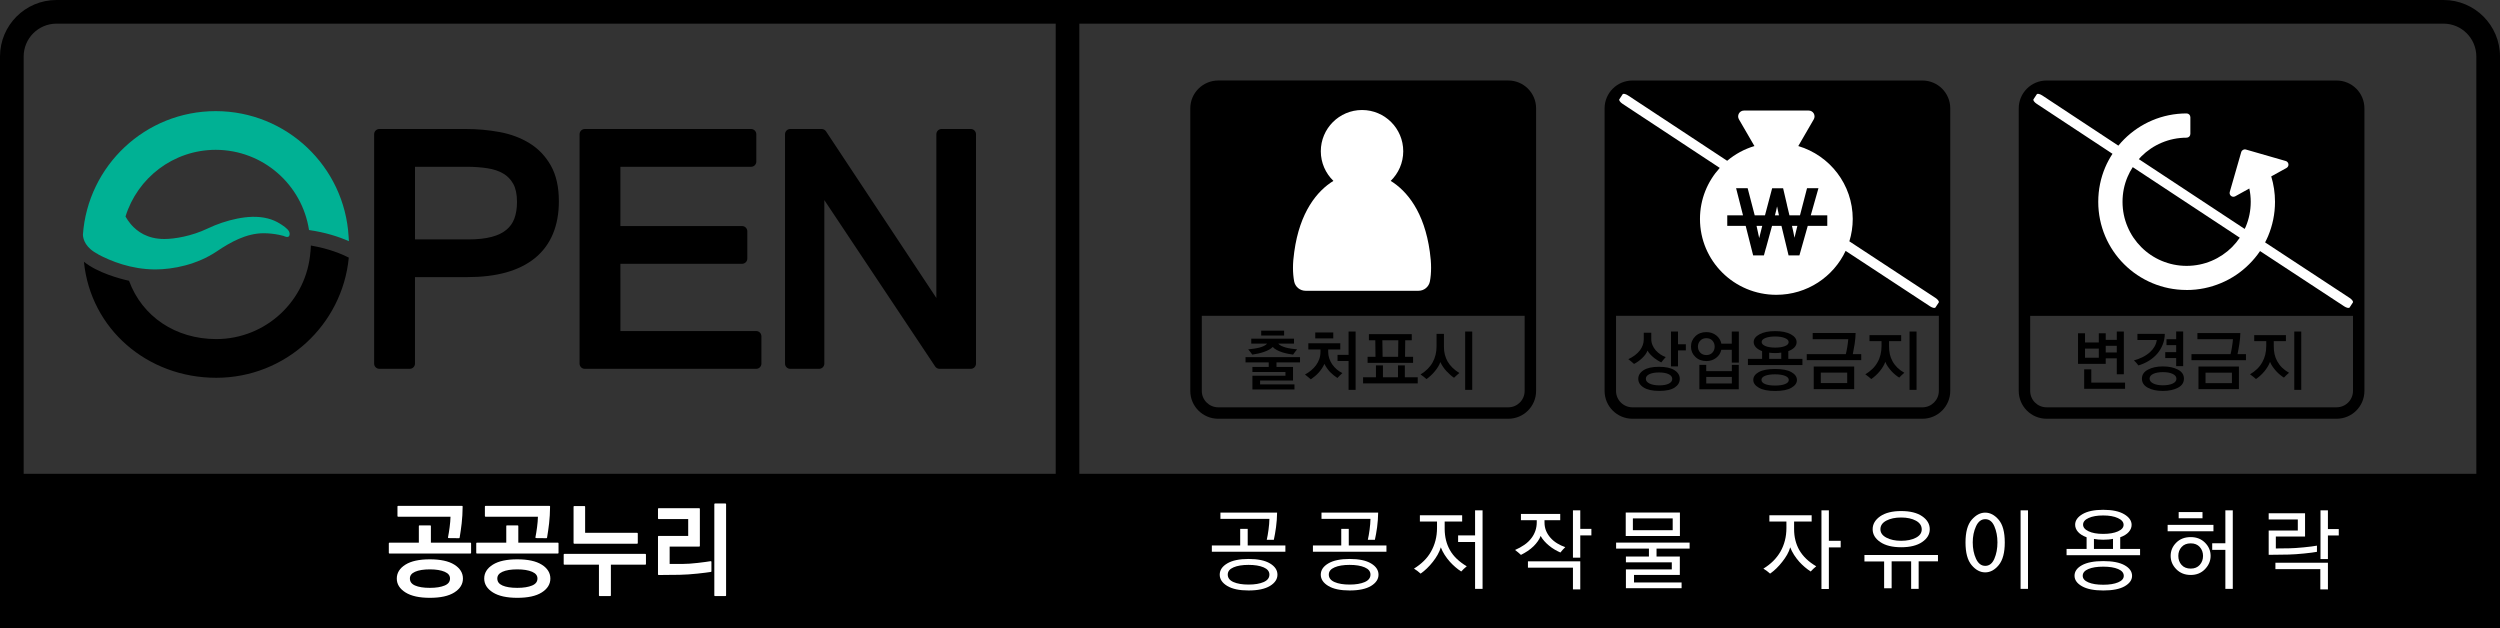 <?xml version="1.0" encoding="utf-8"?>
<!-- Generator: Adobe Illustrator 14.0.0, SVG Export Plug-In . SVG Version: 6.00 Build 43363)  -->
<!DOCTYPE svg PUBLIC "-//W3C//DTD SVG 1.1//EN" "http://www.w3.org/Graphics/SVG/1.1/DTD/svg11.dtd">
<svg version="1.1" id="Layer_1" xmlns="http://www.w3.org/2000/svg" xmlns:xlink="http://www.w3.org/1999/xlink" x="0px" y="0px"
	 width="270.583px" height="67.971px" viewBox="0 0 270.583 67.971" enable-background="new 0 0 270.583 67.971"
	 xml:space="preserve">
<rect x="0" y="0" width="270.583" height="67.971" fill="#333333" stroke="none"/>
<path d="M229.106,40.508v-1.725h-1.197v0.6h-2.998v-3.311h0.757v0.992h1.493v-0.992h0.748v0.715h1.197v-0.904h0.764v4.625H229.106z
	 M225.577,42.079v-2.107h0.77v1.441h3.656v0.666H225.577z M227.161,37.729h-1.493v0.99h1.493V37.729z M229.106,37.424h-1.197v0.723
	h1.197V37.424z"/>
<path d="M234.304,36.137c-0.009,0.42-0.085,0.807-0.228,1.16c-0.141,0.354-0.33,0.672-0.566,0.955
	c-0.258,0.305-0.564,0.568-0.916,0.789c-0.355,0.219-0.738,0.389-1.148,0.512c-0.033-0.053-0.098-0.133-0.193-0.246
	c-0.098-0.114-0.195-0.213-0.295-0.297c0.306-0.082,0.611-0.195,0.916-0.344c0.306-0.148,0.58-0.332,0.824-0.549
	c0.193-0.174,0.356-0.371,0.484-0.591c0.131-0.22,0.215-0.462,0.252-0.724h-2.094v-0.666H234.304z M232.469,41.967
	c-0.428-0.229-0.641-0.557-0.641-0.986c0-0.418,0.217-0.744,0.654-0.975c0.436-0.232,0.973-0.348,1.609-0.348
	c0.652,0,1.193,0.115,1.63,0.344s0.653,0.555,0.653,0.979c0,0.43-0.217,0.758-0.653,0.986c-0.437,0.23-0.978,0.344-1.63,0.344
	C233.436,42.311,232.895,42.198,232.469,41.967 M233.059,41.506c0.268,0.131,0.615,0.197,1.039,0.197
	c0.434,0,0.787-0.063,1.059-0.189c0.272-0.129,0.404-0.301,0.404-0.518c0-0.223-0.132-0.396-0.404-0.527
	c-0.271-0.131-0.625-0.192-1.059-0.192c-0.424,0-0.771,0.062-1.039,0.185c-0.268,0.127-0.402,0.299-0.402,0.52
	C232.657,41.2,232.792,41.374,233.059,41.506 M235.534,39.631v-0.877h-1.182v-0.643h1.182v-0.758h-1.047v-0.643h1.047v-0.836h0.758
	v3.756H235.534z"/>
<path d="M237.19,38.981v-0.65h4.23c0.051-0.195,0.104-0.447,0.154-0.764c0.053-0.316,0.088-0.604,0.105-0.855h-3.847v-0.666h4.647
	c-0.004,0.359-0.041,0.752-0.106,1.182s-0.132,0.797-0.198,1.104h0.912v0.65H237.19z M237.948,39.674h4.377v2.446h-4.377V39.674z
	 M241.567,40.333h-2.856v1.132h2.856V40.333z"/>
<path d="M246.182,38.334c0.061,0.271,0.156,0.523,0.287,0.76c0.139,0.254,0.313,0.486,0.527,0.697
	c0.215,0.209,0.465,0.393,0.753,0.555c-0.093,0.08-0.192,0.168-0.294,0.264c-0.102,0.098-0.186,0.184-0.258,0.26
	c-0.133-0.08-0.268-0.18-0.412-0.297s-0.283-0.248-0.414-0.389c-0.146-0.16-0.279-0.328-0.4-0.502
	c-0.119-0.176-0.213-0.348-0.279-0.518c-0.061,0.174-0.145,0.35-0.252,0.523c-0.106,0.174-0.225,0.342-0.356,0.502
	c-0.146,0.174-0.298,0.332-0.456,0.475c-0.156,0.141-0.311,0.262-0.457,0.359c-0.08-0.074-0.176-0.156-0.285-0.242
	c-0.111-0.088-0.23-0.176-0.359-0.268c0.283-0.168,0.537-0.361,0.762-0.574c0.223-0.215,0.412-0.461,0.563-0.732
	c0.141-0.25,0.248-0.521,0.322-0.813c0.074-0.295,0.109-0.611,0.109-0.957v-0.516h-1.303v-0.65h3.432v0.65h-1.316v0.553
	C246.094,37.776,246.125,38.063,246.182,38.334 M248.317,35.883h0.756v6.315h-0.756V35.883z"/>
<path d="M252.897,8.715h-31.391c-1.666,0.002-3.008,1.348-3.012,3.01v30.586c0.004,1.664,1.346,3.008,3.012,3.012h31.391
	c1.664,0,3.012-1.348,3.012-3.012V11.725C255.909,10.061,254.561,8.715,252.897,8.715 M252.897,44.084h-31.391
	c-0.982,0-1.773-0.793-1.773-1.773v-8.127h34.939v8.127C254.67,43.292,253.876,44.083,252.897,44.084"/>
<path fill="#FFFFFF" d="M254.309,32.247l-9.15-6.012c0.113-0.219,0.225-0.441,0.32-0.67c0.48-1.143,0.752-2.402,0.752-3.715v-0.014
	c0-0.955-0.146-1.877-0.408-2.744l1.654-0.914c0.145-0.082,0.229-0.241,0.209-0.404c-0.02-0.166-0.135-0.303-0.293-0.348
	l-4.313-1.242c-0.217-0.063-0.442,0.064-0.506,0.281l-1.24,4.311c-0.047,0.158,0.011,0.33,0.139,0.432
	c0.129,0.104,0.307,0.117,0.451,0.039l1.527-0.846c0.1,0.465,0.152,0.945,0.152,1.443c0,0.959-0.191,1.869-0.541,2.697
	c-0.035,0.082-0.078,0.158-0.115,0.236l-11.455-7.553c0.088-0.098,0.174-0.199,0.266-0.293c0.628-0.625,1.378-1.137,2.207-1.484
	c0.832-0.352,1.738-0.545,2.697-0.545c0.107,0,0.213-0.043,0.289-0.119c0.076-0.08,0.119-0.182,0.119-0.291v-1.806
	c0-0.108-0.043-0.214-0.119-0.29s-0.182-0.119-0.289-0.119c-1.313,0-2.572,0.264-3.721,0.75c-1.145,0.484-2.176,1.184-3.041,2.049
	c-0.219,0.219-0.426,0.449-0.623,0.688l-8.24-5.434c-0.26-0.17-0.526-0.227-0.59-0.125l-0.355,0.541
	c-0.068,0.1,0.087,0.32,0.348,0.492l8.201,5.408c-0.301,0.465-0.57,0.953-0.789,1.471c-0.486,1.148-0.752,2.404-0.752,3.727
	c0,1.314,0.266,2.576,0.752,3.723s1.188,2.176,2.051,3.033c0.863,0.863,1.895,1.558,3.039,2.039c1.137,0.48,2.387,0.744,3.688,0.746
	h0.018l0.016,0.004h0.012c1.316,0,2.574-0.27,3.712-0.75c1.149-0.481,2.181-1.176,3.043-2.041c0.438-0.431,0.835-0.909,1.181-1.423
	l9.104,5.979c0.257,0.17,0.521,0.225,0.591,0.127l0.354-0.541C254.725,32.637,254.571,32.417,254.309,32.247 M241.575,26.75
	c-0.631,0.627-1.381,1.134-2.209,1.482c-0.828,0.35-1.74,0.544-2.703,0.544c-0.959,0-1.865-0.194-2.697-0.544
	c-0.829-0.348-1.579-0.855-2.207-1.484c-0.629-0.629-1.137-1.375-1.486-2.207c-0.354-0.828-0.545-1.738-0.545-2.699
	c0-0.965,0.191-1.871,0.545-2.701c0.154-0.369,0.346-0.717,0.561-1.051l11.584,7.637C242.168,26.096,241.888,26.437,241.575,26.75"
	/>
<path d="M264.473,0H6.111C2.734,0,0.004,2.736,0,6.113v61.858h270.583V52.639c0.003-0.027,0-0.051,0-0.078V6.113
	C270.583,2.738,267.848,0,264.473,0 M2.561,6.113C2.564,4.15,4.15,2.563,6.111,2.559h108.152V51.28H2.561V6.113z M268.022,51.28
	H116.82V2.559h147.653c1.959,0.004,3.545,1.592,3.549,3.555V51.28z"/>
<path d="M138.159,39.225v0.488h1.789v1.473h-3.564v0.418h3.721v0.551h-4.553v-1.486h3.576V40.26h-3.576v-0.547h1.766v-0.488h-2.51
	v-0.572h5.898v0.572H138.159z M138.69,37.44c0.144,0.068,0.297,0.125,0.469,0.174c0.191,0.053,0.396,0.092,0.609,0.123
	c0.215,0.031,0.422,0.057,0.621,0.074c-0.068,0.076-0.14,0.168-0.225,0.279c-0.084,0.111-0.152,0.211-0.209,0.293
	c-0.174-0.021-0.363-0.055-0.563-0.096c-0.199-0.039-0.396-0.09-0.59-0.15c-0.22-0.07-0.426-0.154-0.613-0.256
	c-0.184-0.098-0.33-0.207-0.434-0.33c-0.104,0.107-0.234,0.207-0.396,0.295c-0.16,0.09-0.336,0.168-0.531,0.234
	c-0.197,0.07-0.404,0.131-0.625,0.18c-0.219,0.051-0.439,0.09-0.661,0.123c-0.062-0.094-0.132-0.188-0.209-0.281
	c-0.077-0.096-0.155-0.191-0.235-0.291c0.221-0.018,0.438-0.043,0.651-0.078c0.209-0.031,0.409-0.072,0.591-0.119
	c0.186-0.053,0.348-0.113,0.484-0.184c0.141-0.07,0.246-0.15,0.316-0.24h-1.713v-0.537h4.627v0.537h-1.705
	C138.436,37.288,138.547,37.372,138.69,37.44 M136.504,35.79h2.481v0.529h-2.481V35.79z"/>
<path d="M143.87,38.799c0.08,0.227,0.184,0.439,0.316,0.633c0.146,0.207,0.314,0.393,0.505,0.555
	c0.19,0.164,0.392,0.293,0.599,0.393c-0.104,0.09-0.201,0.182-0.291,0.275c-0.088,0.094-0.174,0.18-0.248,0.256
	c-0.133-0.086-0.266-0.182-0.4-0.291c-0.133-0.107-0.266-0.229-0.398-0.359c-0.113-0.123-0.223-0.258-0.324-0.404
	c-0.105-0.146-0.199-0.305-0.283-0.474c-0.076,0.169-0.166,0.333-0.27,0.491s-0.223,0.309-0.352,0.457
	c-0.119,0.131-0.25,0.256-0.393,0.377c-0.145,0.121-0.297,0.236-0.457,0.35c-0.076-0.07-0.172-0.152-0.287-0.246
	c-0.115-0.096-0.229-0.186-0.344-0.277c0.236-0.127,0.455-0.273,0.662-0.445c0.205-0.17,0.383-0.355,0.533-0.559
	c0.152-0.207,0.27-0.432,0.354-0.672c0.086-0.24,0.129-0.5,0.129-0.777v-0.262h-1.316v-0.664h3.459v0.664h-1.309v0.262
	C143.754,38.331,143.793,38.569,143.87,38.799 M142.354,35.987h1.951v0.637h-1.951V35.987z M145.961,42.196v-3.125h-1.195v-0.664
	h1.195v-2.525h0.762v6.314H145.961z"/>
<path d="M147.53,41.497v-0.664h1.393v-1.281h0.758v1.281h1.629v-1.287h0.74v1.287h1.395v0.664H147.53z M148.018,39.276v-0.658h0.856
	l-0.021-1.789h-0.693v-0.666h4.639v0.666h-0.705l-0.023,1.789h0.871v0.658H148.018z M149.645,38.618h1.678l0.021-1.789h-1.727
	L149.645,38.618z"/>
<path d="M156.385,38.397c0.07,0.26,0.168,0.502,0.289,0.723c0.152,0.259,0.336,0.492,0.551,0.697
	c0.213,0.205,0.455,0.391,0.723,0.555c-0.107,0.09-0.215,0.182-0.316,0.273c-0.104,0.092-0.189,0.172-0.257,0.242
	c-0.122-0.08-0.253-0.18-0.392-0.301c-0.137-0.119-0.274-0.254-0.412-0.398c-0.143-0.15-0.271-0.313-0.385-0.484
	c-0.117-0.172-0.217-0.346-0.295-0.52c-0.049,0.16-0.127,0.328-0.238,0.506c-0.11,0.178-0.235,0.348-0.371,0.512
	c-0.141,0.17-0.289,0.328-0.448,0.471c-0.157,0.145-0.306,0.264-0.442,0.357c-0.076-0.07-0.174-0.154-0.293-0.248
	s-0.238-0.178-0.349-0.254c0.286-0.174,0.543-0.371,0.763-0.592c0.221-0.219,0.405-0.459,0.551-0.725
	c0.137-0.25,0.242-0.518,0.312-0.805c0.071-0.289,0.106-0.596,0.106-0.92v-1.352h0.799v1.395
	C156.28,37.844,156.315,38.133,156.385,38.397 M158.579,35.881h0.765v6.313h-0.765V35.881z"/>
<path d="M163.247,8.712h-31.393c-1.671,0.007-3.021,1.349-3.025,3.013v30.586c0,1.664,1.354,3.012,3.025,3.012h31.393
	c1.662,0,3.01-1.348,3.01-3.012V11.725C166.256,10.061,164.909,8.712,163.247,8.712 M163.247,44.086h-31.393
	c-0.984-0.004-1.779-0.795-1.779-1.775v-8.129h34.942v8.129C165.017,43.292,164.226,44.083,163.247,44.086"/>
<path d="M178.858,37.366c0.09,0.207,0.207,0.395,0.354,0.561c0.148,0.164,0.32,0.31,0.504,0.435c0.188,0.125,0.377,0.22,0.572,0.284
	c-0.072,0.078-0.156,0.173-0.254,0.291c-0.094,0.117-0.172,0.216-0.231,0.289c-0.116-0.057-0.237-0.123-0.364-0.203
	c-0.127-0.082-0.256-0.168-0.383-0.262c-0.148-0.117-0.285-0.246-0.419-0.381c-0.13-0.139-0.239-0.281-0.325-0.434
	c-0.045,0.137-0.121,0.275-0.225,0.418c-0.104,0.141-0.225,0.275-0.361,0.404c-0.137,0.131-0.281,0.25-0.436,0.359
	c-0.153,0.109-0.297,0.195-0.434,0.262c-0.076-0.066-0.172-0.15-0.287-0.252c-0.117-0.102-0.224-0.189-0.33-0.264
	c0.246-0.113,0.479-0.252,0.701-0.414c0.221-0.164,0.41-0.348,0.566-0.555c0.123-0.166,0.219-0.348,0.293-0.544
	c0.074-0.2,0.111-0.413,0.111-0.638v-0.709h0.813v0.695C178.723,36.94,178.768,37.159,178.858,37.366 M181.241,40.07
	c0.377,0.243,0.566,0.556,0.566,0.931c0,0.383-0.184,0.697-0.549,0.942s-0.922,0.366-1.666,0.366c-0.734,0-1.299-0.121-1.689-0.366
	c-0.392-0.245-0.588-0.56-0.588-0.942c0-0.375,0.191-0.688,0.571-0.931c0.38-0.247,0.937-0.37,1.671-0.37
	C180.301,39.7,180.862,39.823,181.241,40.07 M178.545,41.518c0.273,0.127,0.625,0.191,1.055,0.191c0.438,0,0.779-0.064,1.025-0.188
	c0.244-0.125,0.367-0.293,0.367-0.506c0-0.223-0.131-0.395-0.389-0.518c-0.259-0.121-0.605-0.184-1.039-0.184
	s-0.779,0.061-1.039,0.18c-0.26,0.123-0.39,0.291-0.39,0.506C178.136,41.219,178.272,41.389,178.545,41.518 M181.616,35.881v1.379
	h0.848v0.666h-0.848v1.732h-0.758v-3.777H181.616z"/>
<path d="M187.436,39.241v-1.379h-1.133c-0.08,0.359-0.266,0.65-0.564,0.875c-0.297,0.229-0.648,0.342-1.053,0.342
	c-0.482,0-0.879-0.15-1.193-0.451c-0.313-0.299-0.471-0.67-0.471-1.111c0-0.445,0.158-0.816,0.469-1.119
	c0.309-0.303,0.711-0.453,1.195-0.453c0.414,0,0.77,0.119,1.066,0.352c0.299,0.232,0.484,0.533,0.559,0.9h1.125v-1.314h0.766v3.359
	H187.436z M184.02,38.161c0.166,0.178,0.387,0.268,0.666,0.268c0.277,0,0.496-0.09,0.656-0.268c0.162-0.176,0.241-0.393,0.241-0.645
	c0-0.256-0.079-0.473-0.241-0.648c-0.16-0.176-0.379-0.266-0.656-0.266c-0.279,0-0.5,0.09-0.666,0.27
	c-0.164,0.178-0.248,0.393-0.248,0.645S183.856,37.985,184.02,38.161 M183.928,42.133v-2.639h0.744v0.672h2.771v-0.672h0.75v2.639
	H183.928z M187.444,40.797h-2.771v0.706h2.771V40.797z"/>
<path d="M189.184,39.508v-0.664h1.533v-0.842c-0.291-0.107-0.516-0.248-0.674-0.416c-0.156-0.172-0.236-0.359-0.236-0.567
	c0-0.329,0.209-0.608,0.633-0.837c0.422-0.229,0.984-0.344,1.686-0.344c0.717,0,1.285,0.115,1.703,0.344
	c0.416,0.229,0.623,0.512,0.623,0.852c0,0.209-0.076,0.395-0.229,0.559c-0.154,0.166-0.377,0.303-0.668,0.41v0.842h1.527v0.664
	H189.184z M190.368,40.266c0.403-0.221,0.988-0.331,1.75-0.331c0.775,0,1.362,0.112,1.766,0.339
	c0.402,0.225,0.605,0.512,0.605,0.855c0,0.33-0.201,0.609-0.602,0.84c-0.4,0.232-0.986,0.348-1.762,0.348
	c-0.762,0-1.348-0.115-1.754-0.348c-0.404-0.23-0.607-0.512-0.607-0.848C189.764,40.772,189.967,40.487,190.368,40.266
	 M191.043,41.569c0.266,0.107,0.625,0.16,1.082,0.16c0.449,0,0.807-0.053,1.076-0.16c0.27-0.109,0.404-0.256,0.404-0.439
	c0-0.193-0.135-0.344-0.404-0.453c-0.27-0.107-0.627-0.162-1.076-0.162c-0.457,0-0.816,0.053-1.082,0.158
	c-0.264,0.107-0.395,0.256-0.395,0.449C190.649,41.31,190.78,41.459,191.043,41.569 M191.069,37.452
	c0.268,0.113,0.618,0.17,1.057,0.17c0.437,0,0.785-0.053,1.059-0.16c0.27-0.105,0.406-0.25,0.406-0.436
	c0-0.184-0.139-0.33-0.416-0.441c-0.278-0.111-0.629-0.166-1.049-0.166c-0.428,0-0.779,0.055-1.049,0.162
	c-0.273,0.109-0.408,0.252-0.408,0.432S190.803,37.336,191.069,37.452 M192.792,38.165c-0.098,0.021-0.207,0.033-0.322,0.039
	c-0.116,0.008-0.229,0.012-0.344,0.012c-0.111,0-0.225-0.004-0.336-0.012c-0.109-0.006-0.213-0.018-0.307-0.031v0.672h1.309V38.165z
	"/>
<path d="M195.549,38.979v-0.65h4.229c0.053-0.193,0.105-0.447,0.158-0.764c0.051-0.316,0.086-0.602,0.106-0.855h-3.849v-0.666h4.646
	c-0.007,0.357-0.041,0.752-0.105,1.182c-0.067,0.428-0.133,0.797-0.199,1.104h0.912v0.65H195.549z M196.305,39.672h4.381v2.446
	h-4.381V39.672z M199.928,40.331h-2.857v1.131h2.857V40.331z"/>
<path d="M204.542,38.333c0.06,0.271,0.155,0.523,0.288,0.76c0.137,0.256,0.313,0.486,0.525,0.697
	c0.215,0.209,0.467,0.393,0.756,0.555c-0.096,0.08-0.194,0.168-0.295,0.266c-0.102,0.096-0.188,0.184-0.258,0.258
	c-0.133-0.08-0.271-0.18-0.414-0.297c-0.146-0.117-0.281-0.248-0.414-0.389c-0.147-0.16-0.279-0.328-0.4-0.502
	c-0.119-0.177-0.213-0.348-0.279-0.52c-0.061,0.176-0.145,0.352-0.25,0.525c-0.107,0.174-0.227,0.342-0.357,0.502
	c-0.146,0.176-0.299,0.334-0.455,0.475c-0.16,0.141-0.311,0.262-0.457,0.361c-0.08-0.076-0.176-0.158-0.287-0.244
	c-0.111-0.088-0.229-0.176-0.355-0.266c0.281-0.17,0.533-0.363,0.758-0.578c0.225-0.213,0.412-0.459,0.562-0.73
	c0.146-0.252,0.25-0.521,0.323-0.814c0.074-0.293,0.111-0.609,0.111-0.953V36.92h-1.303v-0.65h3.43v0.65h-1.314v0.553
	C204.456,37.774,204.483,38.061,204.542,38.333 M206.676,35.881h0.758v6.313h-0.758V35.881z"/>
<path d="M208.073,8.715h-31.389c-1.664,0.002-3.009,1.348-3.014,3.01v30.586c0,1.664,1.35,3.01,3.014,3.012h31.389
	c1.664-0.002,3.008-1.348,3.01-3.012V11.725C211.081,10.063,209.737,8.717,208.073,8.715 M208.073,44.086h-31.389
	c-0.982-0.002-1.775-0.795-1.775-1.775v-8.129h34.938v8.129C209.846,43.292,209.053,44.084,208.073,44.086"/>
<path fill="#FFFFFF" d="M209.485,32.245l-9.322-6.125c0.236-0.767,0.365-1.579,0.365-2.423c-0.002-3.729-2.483-6.873-5.893-7.889
	l1.676-2.895c0.111-0.195,0.111-0.434,0-0.631c-0.113-0.197-0.32-0.316-0.545-0.316h-7.011c-0.228,0-0.435,0.119-0.546,0.314
	c-0.113,0.199-0.113,0.438,0,0.633l1.678,2.895c-1.098,0.326-2.098,0.877-2.951,1.594l-10.724-7.07
	c-0.261-0.171-0.524-0.229-0.589-0.13l-0.357,0.543c-0.066,0.103,0.088,0.319,0.35,0.493l10.518,6.934
	c-1.328,1.461-2.141,3.396-2.141,5.525c0,4.543,3.697,8.211,8.264,8.211c3.328,0,6.188-1.95,7.5-4.756l9.133,5.999
	c0.258,0.172,0.523,0.227,0.588,0.129l0.36-0.543C209.901,32.637,209.745,32.417,209.485,32.245"/>
<path d="M195.985,23.307l0.832-2.938h-1.236l-0.764,2.938h-1.139l-0.266-1.109l0.006,0.004l-0.426-1.824h-1.188l-0.775,2.93h-1.111
	l-0.764-2.938h-1.25l0.748,2.938h-1.705v1.137h1.994l0.809,3.2h1.164l0.205-0.754c0.004-0.004,0.01-0.014,0.012-0.02l0.664-2.426
	h1.018l0.493,2.045l0.278,1.155h1.164l-0.002-0.002h0.01l0.904-3.198h2.113v-1.137H195.985z M190.733,24.443
	c-0.121,0.467-0.238,0.912-0.33,1.324c-0.084-0.412-0.184-0.861-0.287-1.324H190.733z M189.849,23.307L189.849,23.307l-0.002-0.006
	L189.849,23.307z M192.106,23.307c0.094-0.342,0.168-0.662,0.232-0.967c0.057,0.307,0.127,0.625,0.203,0.967H192.106z
	 M194.536,24.443c-0.113,0.445-0.219,0.873-0.313,1.289c-0.075-0.418-0.171-0.854-0.274-1.289H194.536z"/>
<path fill="#FFFFFF" d="M154.756,27.262L154.756,27.262c-0.596-4.342-2.486-6.605-4.236-7.684c0.834-0.811,1.357-1.947,1.357-3.207
	c0-2.465-1.994-4.464-4.459-4.464s-4.463,1.999-4.463,4.464c0,1.258,0.525,2.396,1.363,3.207c-1.748,1.078-3.643,3.342-4.238,7.688
	c-0.092,0.621-0.137,1.198-0.137,1.732c0,0.523,0.043,1.007,0.129,1.466c0.118,0.585,0.633,1.007,1.232,1.008h12.229
	c0.604-0.001,1.119-0.429,1.23-1.018c0.086-0.445,0.127-0.932,0.127-1.456C154.891,28.463,154.848,27.886,154.756,27.262"/>
<path d="M59.625,17.932c-0.57-1.014-1.344-1.832-2.307-2.426c-0.949-0.586-2.033-0.99-3.244-1.215
	c-1.188-0.219-2.422-0.33-3.703-0.33h-9.311c-0.148,0-0.295,0.059-0.4,0.166c-0.105,0.104-0.166,0.252-0.166,0.4v24.827
	c0,0.148,0.059,0.295,0.166,0.4c0.107,0.107,0.252,0.164,0.4,0.164h3.287c0.15,0,0.295-0.057,0.4-0.164
	c0.109-0.105,0.168-0.252,0.168-0.4v-9.361h5.674c3.125,0,5.582-0.658,7.313-2.061c1.734-1.413,2.592-3.528,2.586-6.151
	C60.488,20.27,60.213,18.977,59.625,17.932 M50.666,25.914h-5.75v-7.863h5.639c0.781,0,1.52,0.055,2.209,0.162
	c0.662,0.1,1.227,0.293,1.703,0.57c0.457,0.268,0.811,0.631,1.084,1.117c0.254,0.455,0.406,1.102,0.406,1.955
	c0,0.705-0.102,1.305-0.287,1.803c-0.182,0.488-0.461,0.881-0.859,1.211c-0.393,0.332-0.92,0.592-1.602,0.771
	C52.533,25.82,51.684,25.916,50.666,25.914"/>
<path d="M82.246,35.995c-0.107-0.104-0.254-0.166-0.404-0.166H67.15l-0.002-7.277h13.17c0.152,0,0.293-0.062,0.4-0.166
	c0.109-0.106,0.166-0.25,0.166-0.4v-2.954c0-0.148-0.061-0.295-0.166-0.4s-0.25-0.166-0.4-0.166h-13.17v-6.414h14.145
	c0.152,0,0.293-0.059,0.4-0.164c0.107-0.109,0.166-0.25,0.166-0.402v-2.957c0-0.148-0.063-0.297-0.164-0.4
	c-0.109-0.107-0.254-0.166-0.402-0.166H63.295c-0.15,0-0.295,0.059-0.4,0.166c-0.105,0.104-0.166,0.252-0.166,0.4v24.827
	c0,0.148,0.061,0.295,0.166,0.4c0.105,0.107,0.25,0.164,0.4,0.164h18.547c0.152,0,0.295-0.057,0.4-0.164
	c0.108-0.105,0.168-0.252,0.168-0.4v-2.957C82.41,36.247,82.348,36.099,82.246,35.995"/>
<path d="M105.471,14.127c-0.104-0.107-0.252-0.166-0.4-0.166h-3.158c-0.15,0-0.299,0.059-0.404,0.166
	c-0.104,0.104-0.164,0.252-0.164,0.4v17.724L89.4,14.213c-0.105-0.156-0.284-0.252-0.475-0.252h-3.396
	c-0.148,0-0.295,0.059-0.4,0.166c-0.104,0.104-0.164,0.252-0.164,0.4v24.827c0,0.148,0.057,0.295,0.164,0.4
	c0.107,0.107,0.25,0.165,0.4,0.165h3.123c0.152,0,0.295-0.058,0.402-0.165c0.105-0.105,0.166-0.252,0.166-0.4V21.658l11.996,18.008
	c0.105,0.158,0.283,0.253,0.475,0.253h3.379c0.15,0,0.293-0.058,0.4-0.165c0.104-0.105,0.166-0.252,0.166-0.4V14.527
	C105.637,14.379,105.575,14.231,105.471,14.127"/>
<path fill="#00B194" d="M23.346,16.215c5.121,0.01,9.35,3.771,10.1,8.682c1.748,0.252,3.176,0.705,4.318,1.207
	c-0.01-0.332-0.031-0.493-0.031-0.493l-0.002-0.007c-0.436-7.572-6.709-13.574-14.385-13.576C15.73,12.029,9.504,17.932,8.973,25.41
	C9,25.904,9.25,26.84,10.65,27.526l-0.084-0.024c1.416,0.76,3.625,1.652,6.23,1.66c1.939,0,4.523-0.514,6.662-1.951
	c1.496-1.01,3.209-1.963,5.064-1.967c0.572,0,1.146,0.063,1.705,0.178c0.16,0.035,0.316,0.068,0.472,0.113
	c0,0,0.522,0.287,0.626-0.055c0.061-0.191,0-0.355-0.063-0.465c-0.18-0.307-0.643-0.604-0.936-0.791
	c-0.412-0.264-0.867-0.457-1.342-0.578c-1.082-0.281-2.245-0.199-3.332,0.02c-1.094,0.223-2.174,0.588-3.18,1.069
	c-1.744,0.829-3.58,1.134-4.697,1.134c-1.82-0.006-2.914-0.793-3.609-1.593c-0.248-0.294-0.439-0.587-0.582-0.843
	C14.875,19.262,18.746,16.225,23.346,16.215"/>
<path d="M33.648,26.572c-0.012,0.305-0.031,0.547-0.041,0.658H33.6c-0.385,5.282-4.793,9.461-10.193,9.471
	c-4.41-0.006-8.018-2.436-9.443-6.311c-0.998-0.224-3.387-0.858-4.879-2.058v0.012c0.727,7.263,6.852,12.542,14.322,12.546
	c7.492-0.004,13.645-5.717,14.344-13.008C36.361,27.174,34.854,26.783,33.648,26.572"/>
<path fill="#FFFFFF" d="M50.921,58.733h-4.284v-1.801c0-0.018-0.008-0.037-0.02-0.049c-0.014-0.012-0.029-0.02-0.049-0.02H45.4
	c-0.018,0-0.035,0.008-0.049,0.02c-0.012,0.012-0.018,0.031-0.018,0.049v1.801h-3.182c-0.018,0-0.035,0.008-0.047,0.021
	c-0.014,0.012-0.021,0.03-0.021,0.047v1.041c0,0.018,0.008,0.035,0.021,0.049c0.012,0.012,0.029,0.02,0.047,0.02h8.769
	c0.019,0,0.036-0.008,0.048-0.02c0.014-0.014,0.02-0.031,0.02-0.049v-1.041c0-0.017-0.006-0.035-0.02-0.047
	C50.957,58.741,50.939,58.733,50.921,58.733 M49.171,61.112c-0.62-0.387-1.505-0.574-2.655-0.574c-1.137,0-2.013,0.188-2.633,0.574
	c-0.617,0.383-0.938,0.893-0.936,1.508c-0.002,0.609,0.32,1.115,0.941,1.502c0.621,0.391,1.502,0.581,2.637,0.582
	c1.15-0.001,2.033-0.191,2.65-0.582c0.611-0.387,0.932-0.893,0.93-1.502C50.107,62.004,49.785,61.495,49.171,61.112 M48.129,63.372
	c-0.4,0.168-0.936,0.254-1.604,0.254c-0.68,0-1.215-0.086-1.602-0.254c-0.383-0.169-0.555-0.412-0.559-0.762
	c0.002-0.318,0.174-0.551,0.559-0.725c0.387-0.172,0.922-0.26,1.602-0.26c0.668,0,1.201,0.088,1.604,0.26
	c0.4,0.176,0.576,0.408,0.578,0.725C48.705,62.958,48.527,63.203,48.129,63.372 M43.09,55.926h5.67
	c-0.01,0.359-0.041,0.736-0.094,1.129c-0.055,0.42-0.115,0.787-0.178,1.102c-0.006,0.021,0,0.043,0.015,0.057
	c0.013,0.016,0.032,0.025,0.052,0.025l1.125,0.012c0.033,0,0.063-0.023,0.068-0.057c0.084-0.488,0.156-1.006,0.221-1.553
	c0.063-0.549,0.098-1.156,0.105-1.822c0-0.018-0.008-0.034-0.02-0.049c-0.014-0.012-0.029-0.02-0.049-0.02H43.09
	c-0.02,0-0.037,0.008-0.051,0.02c-0.012,0.012-0.02,0.031-0.02,0.049v1.039c0,0.018,0.008,0.035,0.02,0.049
	C43.055,55.918,43.07,55.926,43.09,55.926 M52.551,55.926h5.67c-0.009,0.359-0.039,0.736-0.092,1.129
	c-0.057,0.42-0.115,0.787-0.178,1.102c-0.006,0.021,0,0.043,0.014,0.057c0.012,0.016,0.031,0.025,0.051,0.025l1.125,0.012
	c0.033,0,0.063-0.023,0.068-0.057c0.084-0.488,0.158-1.006,0.223-1.553c0.063-0.549,0.096-1.156,0.105-1.822
	c0-0.018-0.008-0.034-0.021-0.049c-0.012-0.012-0.029-0.02-0.047-0.02h-6.918c-0.018,0-0.035,0.008-0.048,0.02
	c-0.015,0.012-0.021,0.031-0.021,0.049v1.039c0,0.018,0.008,0.035,0.021,0.049C52.516,55.918,52.533,55.926,52.551,55.926
	 M58.631,61.112c-0.619-0.387-1.503-0.574-2.652-0.574c-1.137,0-2.014,0.188-2.635,0.574c-0.615,0.383-0.938,0.893-0.936,1.508
	c0,0.609,0.322,1.115,0.941,1.502c0.623,0.391,1.502,0.581,2.639,0.582c1.148-0.001,2.033-0.191,2.648-0.582
	c0.613-0.387,0.932-0.893,0.932-1.502C59.568,62.004,59.248,61.495,58.631,61.112 M57.592,63.372
	c-0.402,0.168-0.936,0.254-1.604,0.254c-0.682,0-1.217-0.086-1.602-0.254c-0.384-0.169-0.557-0.412-0.561-0.762
	c0.004-0.318,0.177-0.551,0.561-0.725c0.385-0.172,0.92-0.26,1.602-0.26c0.668,0,1.201,0.088,1.604,0.26
	c0.398,0.176,0.576,0.408,0.579,0.725C58.168,62.958,57.99,63.203,57.592,63.372 M60.383,58.733h-4.285v-1.801
	c0-0.018-0.006-0.037-0.02-0.049c-0.012-0.012-0.029-0.02-0.047-0.02h-1.168c-0.018,0-0.035,0.008-0.049,0.02
	s-0.019,0.031-0.019,0.049v1.801h-3.181c-0.02,0-0.035,0.008-0.049,0.021c-0.014,0.012-0.02,0.03-0.02,0.047v1.041
	c0,0.018,0.008,0.035,0.02,0.049c0.014,0.012,0.029,0.02,0.049,0.02h8.768c0.018,0,0.035-0.008,0.049-0.02
	c0.012-0.014,0.02-0.031,0.02-0.049v-1.041c0-0.017-0.008-0.035-0.02-0.047C60.418,58.741,60.4,58.733,60.383,58.733 M62.148,58.848
	h6.814c0.018,0,0.035-0.008,0.047-0.02c0.014-0.014,0.021-0.031,0.021-0.049v-1.041c0-0.018-0.008-0.035-0.02-0.047
	c-0.014-0.014-0.033-0.021-0.049-0.021h-5.631v-2.83c0-0.02-0.008-0.035-0.02-0.049c-0.014-0.014-0.031-0.02-0.049-0.02h-1.115
	c-0.018,0-0.033,0.006-0.047,0.02s-0.021,0.029-0.021,0.049v3.939c0,0.018,0.008,0.035,0.021,0.049
	C62.115,58.84,62.131,58.848,62.148,58.848 M69.846,59.95h-8.77c-0.018,0-0.035,0.008-0.049,0.021
	C61.016,59.983,61.01,60,61.01,60.02v1.029c0,0.018,0.006,0.033,0.018,0.047c0.014,0.014,0.031,0.022,0.049,0.022h3.748v3.329
	c0,0.018,0.008,0.033,0.021,0.047c0.012,0.012,0.029,0.02,0.047,0.02h1.156c0.018,0,0.035-0.008,0.049-0.02
	c0.014-0.014,0.02-0.029,0.02-0.047v-3.332h3.729c0.018,0,0.033-0.006,0.047-0.02s0.02-0.029,0.02-0.047V60.02
	c0-0.02-0.006-0.037-0.02-0.049C69.881,59.959,69.863,59.95,69.846,59.95 M76.921,60.737c-0.308,0.053-0.774,0.115-1.401,0.189
	c-0.625,0.072-1.176,0.111-1.646,0.111h-1.395V59.16h3.201c0.02,0,0.035-0.009,0.049-0.022c0.012-0.012,0.02-0.029,0.02-0.047
	v-4.018c0-0.02-0.008-0.035-0.02-0.049c-0.014-0.012-0.031-0.02-0.049-0.02h-4.395c-0.018,0-0.035,0.006-0.049,0.02
	c-0.012,0.014-0.02,0.029-0.02,0.049v1.041c0,0.016,0.008,0.035,0.02,0.047c0.014,0.014,0.031,0.021,0.049,0.021h3.201v1.822h-3.201
	c-0.018,0-0.035,0.006-0.049,0.018c-0.012,0.014-0.02,0.031-0.02,0.049v4.096c0,0.02,0.008,0.036,0.02,0.049
	c0.014,0.012,0.031,0.02,0.049,0.02c0.008,0,0.348-0.006,1.021-0.012c0.672-0.008,1.088-0.012,1.25-0.012
	c0.619-0.014,1.258-0.057,1.916-0.127c0.655-0.07,1.145-0.131,1.469-0.184C76.975,61.897,77,61.869,77,61.834v-1.029
	c0-0.02-0.01-0.039-0.023-0.053C76.962,60.741,76.939,60.735,76.921,60.737 M78.566,54.514c-0.012-0.012-0.029-0.02-0.049-0.02
	h-1.135c-0.018,0-0.035,0.008-0.046,0.02c-0.015,0.014-0.022,0.031-0.022,0.049v9.885c0,0.018,0.008,0.033,0.022,0.049
	c0.011,0.012,0.028,0.018,0.046,0.018h1.135c0.02,0,0.035-0.008,0.049-0.02c0.012-0.014,0.021-0.029,0.021-0.047v-9.885
	C78.588,54.545,78.578,54.528,78.566,54.514"/>
<path fill="#FFFFFF" d="M131.162,59.715v-0.678h3.068v-1.797h0.813v1.797h4.078v0.678H131.162z M132.826,63.418
	c-0.541-0.328-0.811-0.734-0.811-1.219c0-0.49,0.27-0.896,0.811-1.217c0.541-0.322,1.313-0.484,2.313-0.484
	c1.006,0,1.777,0.162,2.316,0.484c0.537,0.32,0.807,0.727,0.807,1.217c0,0.484-0.27,0.891-0.807,1.219
	c-0.539,0.326-1.311,0.49-2.316,0.49C134.138,63.909,133.367,63.745,132.826,63.418 M138.224,55.485
	c-0.008,0.541-0.045,1.066-0.115,1.575s-0.15,0.966-0.238,1.366h-0.766c0.07-0.307,0.135-0.67,0.191-1.094
	c0.059-0.424,0.09-0.813,0.096-1.17h-5.301v-0.678H138.224z M133.505,62.999c0.412,0.18,0.957,0.271,1.633,0.271
	c0.668,0,1.211-0.091,1.629-0.271c0.416-0.182,0.625-0.451,0.625-0.809c0-0.344-0.209-0.605-0.625-0.783
	c-0.418-0.179-0.961-0.268-1.629-0.268c-0.676,0-1.221,0.089-1.633,0.268c-0.416,0.178-0.621,0.439-0.621,0.783
	C132.884,62.547,133.089,62.817,133.505,62.999"/>
<path fill="#FFFFFF" d="M142.102,59.715v-0.678h3.066v-1.797h0.813v1.797h4.078v0.678H142.102z M143.764,63.418
	c-0.541-0.328-0.813-0.734-0.813-1.219c0-0.49,0.271-0.896,0.813-1.217c0.541-0.322,1.313-0.484,2.313-0.484
	c1.006,0,1.777,0.162,2.316,0.484c0.537,0.32,0.807,0.727,0.807,1.217c0,0.484-0.27,0.891-0.807,1.219
	c-0.539,0.326-1.311,0.49-2.316,0.49C145.077,63.909,144.305,63.745,143.764,63.418 M149.163,55.485
	c-0.008,0.541-0.047,1.066-0.114,1.575c-0.071,0.509-0.151,0.966-0.241,1.366h-0.764c0.07-0.307,0.135-0.67,0.191-1.094
	s0.09-0.813,0.096-1.17h-5.301v-0.678H149.163z M144.444,62.999c0.412,0.18,0.957,0.271,1.633,0.271
	c0.668,0,1.211-0.091,1.629-0.271c0.416-0.182,0.625-0.451,0.625-0.809c0-0.344-0.209-0.605-0.625-0.783
	c-0.418-0.179-0.961-0.268-1.629-0.268c-0.676,0-1.221,0.089-1.633,0.268c-0.416,0.178-0.623,0.439-0.623,0.783
	C143.821,62.547,144.028,62.817,144.444,62.999"/>
<path fill="#FFFFFF" d="M156.509,58.479c0.094,0.379,0.234,0.73,0.42,1.057c0.195,0.35,0.449,0.67,0.754,0.959
	c0.307,0.289,0.662,0.557,1.07,0.797c-0.104,0.078-0.209,0.17-0.32,0.277c-0.111,0.109-0.205,0.203-0.281,0.287
	c-0.217-0.141-0.43-0.299-0.637-0.479c-0.207-0.178-0.402-0.37-0.586-0.572c-0.211-0.236-0.4-0.486-0.57-0.75
	c-0.168-0.264-0.307-0.537-0.414-0.816c-0.076,0.26-0.188,0.525-0.34,0.793c-0.148,0.267-0.324,0.525-0.52,0.773
	c-0.199,0.254-0.412,0.493-0.646,0.717c-0.23,0.223-0.459,0.41-0.682,0.563c-0.084-0.082-0.191-0.172-0.324-0.271
	c-0.135-0.1-0.266-0.189-0.393-0.271c0.395-0.243,0.75-0.52,1.064-0.828c0.317-0.309,0.574-0.646,0.779-1.016
	c0.209-0.369,0.372-0.768,0.482-1.195c0.111-0.426,0.168-0.881,0.168-1.365V56.45h-1.854v-0.68h4.575v0.68h-1.892v0.811
	C156.365,57.694,156.414,58.1,156.509,58.479 M159.652,63.737v-5.072h-1.836V57.95h1.836v-2.715h0.811v8.502H159.652z"/>
<path fill="#FFFFFF" d="M167.34,57.458c0.115,0.27,0.271,0.518,0.468,0.74c0.204,0.236,0.448,0.439,0.731,0.611
	s0.574,0.309,0.875,0.41c-0.096,0.09-0.191,0.188-0.287,0.295c-0.096,0.109-0.176,0.205-0.238,0.287
	c-0.191-0.082-0.396-0.188-0.617-0.314c-0.219-0.127-0.432-0.277-0.635-0.449c-0.178-0.146-0.344-0.307-0.495-0.477
	c-0.155-0.172-0.286-0.357-0.394-0.555c-0.07,0.197-0.172,0.391-0.307,0.576c-0.134,0.189-0.281,0.367-0.449,0.531
	c-0.195,0.191-0.414,0.367-0.652,0.527c-0.241,0.158-0.48,0.299-0.723,0.418c-0.07-0.07-0.166-0.154-0.291-0.258
	c-0.123-0.102-0.24-0.193-0.348-0.275c0.355-0.152,0.689-0.338,1.002-0.551s0.577-0.467,0.793-0.76
	c0.172-0.229,0.307-0.484,0.406-0.768c0.098-0.283,0.148-0.592,0.148-0.922v-0.221h-1.711v-0.678h4.252v0.678h-1.701v0.25
	C167.168,56.885,167.227,57.186,167.34,57.458 M170.245,63.795v-2.352h-4.871v-0.688h5.664v3.039H170.245z M171.038,57.95v2.406
	h-0.793v-5.121h0.793v2.006h1.203v0.709H171.038z"/>
<path fill="#FFFFFF" d="M179.292,59.374v0.859h2.521v1.996h-4.959v0.811h5.15v0.621h-6.027v-2.033h4.967v-0.766h-4.967v-0.629h2.492
	v-0.859h-3.553v-0.643h7.957v0.643H179.292z M175.958,55.475h5.865v2.541h-5.865V55.475z M181.041,56.106h-4.309v1.279h4.309V56.106
	z"/>
<path fill="#FFFFFF" d="M194.323,58.479c0.096,0.379,0.236,0.73,0.42,1.057c0.205,0.35,0.457,0.67,0.761,0.959
	c0.302,0.289,0.661,0.557,1.073,0.797c-0.102,0.078-0.207,0.17-0.318,0.277c-0.113,0.109-0.207,0.203-0.283,0.287
	c-0.215-0.141-0.429-0.299-0.641-0.479c-0.209-0.178-0.406-0.369-0.592-0.572c-0.209-0.236-0.398-0.486-0.568-0.75
	c-0.168-0.264-0.307-0.537-0.416-0.816c-0.068,0.26-0.18,0.525-0.332,0.793c-0.154,0.268-0.328,0.525-0.527,0.773
	c-0.197,0.254-0.41,0.494-0.639,0.717c-0.23,0.223-0.457,0.41-0.68,0.563c-0.088-0.082-0.199-0.172-0.327-0.271
	c-0.132-0.099-0.265-0.189-0.397-0.271c0.4-0.242,0.754-0.518,1.061-0.822c0.305-0.305,0.566-0.643,0.783-1.014
	c0.209-0.366,0.371-0.768,0.482-1.197s0.166-0.887,0.166-1.371V56.45h-1.843v-0.68h4.575v0.68h-1.9v0.811
	C194.18,57.694,194.227,58.1,194.323,58.479 M197.944,55.235v3.297h1.279v0.717h-1.279v4.498h-0.803v-8.512H197.944z"/>
<path fill="#FFFFFF" d="M207.662,60.756v2.98h-0.813v-2.98h-2.111v2.914h-0.813v-2.902h-2.131v-0.699h7.959v0.688H207.662z
	 M203.511,58.67c-0.551-0.373-0.828-0.836-0.828-1.391s0.275-1.02,0.822-1.401c0.549-0.376,1.303-0.565,2.264-0.565
	c0.969,0,1.727,0.188,2.273,0.563c0.549,0.377,0.822,0.844,0.822,1.404c0,0.549-0.273,1.01-0.822,1.385
	c-0.547,0.375-1.305,0.564-2.273,0.564C204.814,59.229,204.062,59.043,203.511,58.67 M204.169,58.192
	c0.43,0.227,0.963,0.34,1.6,0.34s1.168-0.109,1.592-0.33c0.424-0.219,0.635-0.52,0.635-0.902c0-0.4-0.211-0.717-0.631-0.945
	s-0.951-0.344-1.596-0.344c-0.643,0-1.178,0.113-1.605,0.338c-0.426,0.227-0.64,0.537-0.64,0.932
	C203.524,57.663,203.74,57.967,204.169,58.192"/>
<path fill="#FFFFFF" d="M213.407,56.252c0.449-0.512,0.934-0.768,1.457-0.768c0.535,0,1.021,0.256,1.461,0.773
	c0.439,0.516,0.658,1.334,0.658,2.455c0,1.102-0.215,1.915-0.649,2.445c-0.433,0.529-0.923,0.793-1.47,0.793
	c-0.541,0-1.033-0.264-1.473-0.789s-0.658-1.342-0.658-2.449C212.733,57.586,212.958,56.766,213.407,56.252 M213.87,60.475
	c0.236,0.512,0.57,0.77,1.002,0.77c0.434,0,0.762-0.258,0.984-0.77s0.334-1.102,0.334-1.771c0-0.648-0.111-1.23-0.334-1.744
	c-0.223-0.512-0.551-0.768-0.984-0.768c-0.432,0-0.766,0.258-1.002,0.773s-0.354,1.096-0.354,1.738
	C213.516,59.374,213.633,59.963,213.87,60.475 M218.694,55.235h0.803v8.502h-0.803V55.235z"/>
<path fill="#FFFFFF" d="M223.671,60.088v-0.678h2.168v-1.26c-0.406-0.148-0.715-0.34-0.926-0.578c-0.211-0.24-0.314-0.5-0.314-0.779
	c0-0.453,0.266-0.834,0.797-1.148c0.531-0.311,1.279-0.467,2.24-0.467c0.98,0,1.738,0.16,2.273,0.479s0.803,0.703,0.803,1.154
	c0,0.275-0.104,0.529-0.311,0.766s-0.514,0.426-0.922,0.574v1.26h2.148v0.678H223.671z M225.339,61.172
	c0.537-0.295,1.307-0.443,2.307-0.443c1.006,0,1.777,0.15,2.313,0.453s0.801,0.684,0.801,1.143c0,0.445-0.266,0.82-0.797,1.127
	c-0.531,0.305-1.305,0.457-2.316,0.457c-1,0-1.77-0.152-2.307-0.457c-0.539-0.307-0.807-0.686-0.807-1.137
	C224.533,61.85,224.8,61.469,225.339,61.172 M226.027,63.03c0.404,0.174,0.945,0.258,1.619,0.258c0.662,0,1.197-0.084,1.604-0.258
	c0.408-0.17,0.613-0.406,0.613-0.705c0-0.318-0.205-0.564-0.613-0.736c-0.406-0.172-0.941-0.258-1.604-0.258
	c-0.674,0-1.215,0.086-1.619,0.258s-0.607,0.414-0.607,0.727C225.419,62.62,225.623,62.86,226.027,63.03 M226.056,57.504
	c0.396,0.189,0.924,0.281,1.58,0.281c0.65,0,1.18-0.09,1.59-0.271c0.412-0.182,0.617-0.418,0.617-0.711
	c0-0.301-0.205-0.543-0.617-0.73c-0.41-0.19-0.939-0.283-1.59-0.283c-0.648,0-1.176,0.09-1.576,0.273
	c-0.4,0.18-0.602,0.422-0.602,0.721C225.458,57.077,225.658,57.317,226.056,57.504 M228.697,58.321
	c-0.152,0.033-0.32,0.057-0.502,0.072s-0.367,0.023-0.559,0.023c-0.178,0-0.355-0.008-0.529-0.023
	c-0.176-0.016-0.334-0.037-0.473-0.063v1.08h2.063V58.321z"/>
<path fill="#FFFFFF" d="M234.61,56.811h4.959V57.5h-4.959V56.811z M235.538,58.737c0.4-0.404,0.925-0.605,1.574-0.605
	c0.625,0,1.142,0.201,1.545,0.605c0.402,0.404,0.605,0.881,0.605,1.428c0,0.535-0.203,1.012-0.605,1.434
	c-0.403,0.42-0.92,0.631-1.545,0.631c-0.635,0-1.158-0.207-1.564-0.621c-0.408-0.414-0.611-0.895-0.611-1.443
	C234.936,59.618,235.135,59.141,235.538,58.737 M236.12,61.145c0.236,0.264,0.566,0.396,0.992,0.396c0.414,0,0.74-0.135,0.976-0.402
	s0.354-0.592,0.354-0.975c0-0.375-0.119-0.695-0.354-0.959c-0.235-0.266-0.562-0.396-0.976-0.396c-0.426,0-0.756,0.131-0.992,0.396
	c-0.236,0.264-0.354,0.584-0.354,0.959C235.766,60.553,235.883,60.879,236.12,61.145 M235.805,55.426h2.578v0.67h-2.578V55.426z
	 M240.858,63.737v-4.223h-1.424v-0.716h1.424v-3.563h0.803v8.502H240.858z"/>
<path fill="#FFFFFF" d="M250.773,59.725c-0.307,0.059-0.77,0.119-1.389,0.182c-0.621,0.064-1.184,0.102-1.688,0.115
	c-0.33,0.006-0.766,0.012-1.303,0.018c-0.539,0.008-0.82,0.01-0.846,0.01v-2.625h3.152v-1.205h-3.152v-0.668h3.936v2.521h-3.162
	v1.289l1.471-0.018c0.395-0.006,0.908-0.041,1.539-0.102c0.629-0.061,1.111-0.123,1.441-0.186V59.725z M251.136,63.795v-2.197
	h-4.861v-0.689h5.684v2.887H251.136z M251.958,57.958v2.551h-0.803v-5.273h0.803v2.025h1.174v0.697H251.958z"/>
</svg>
